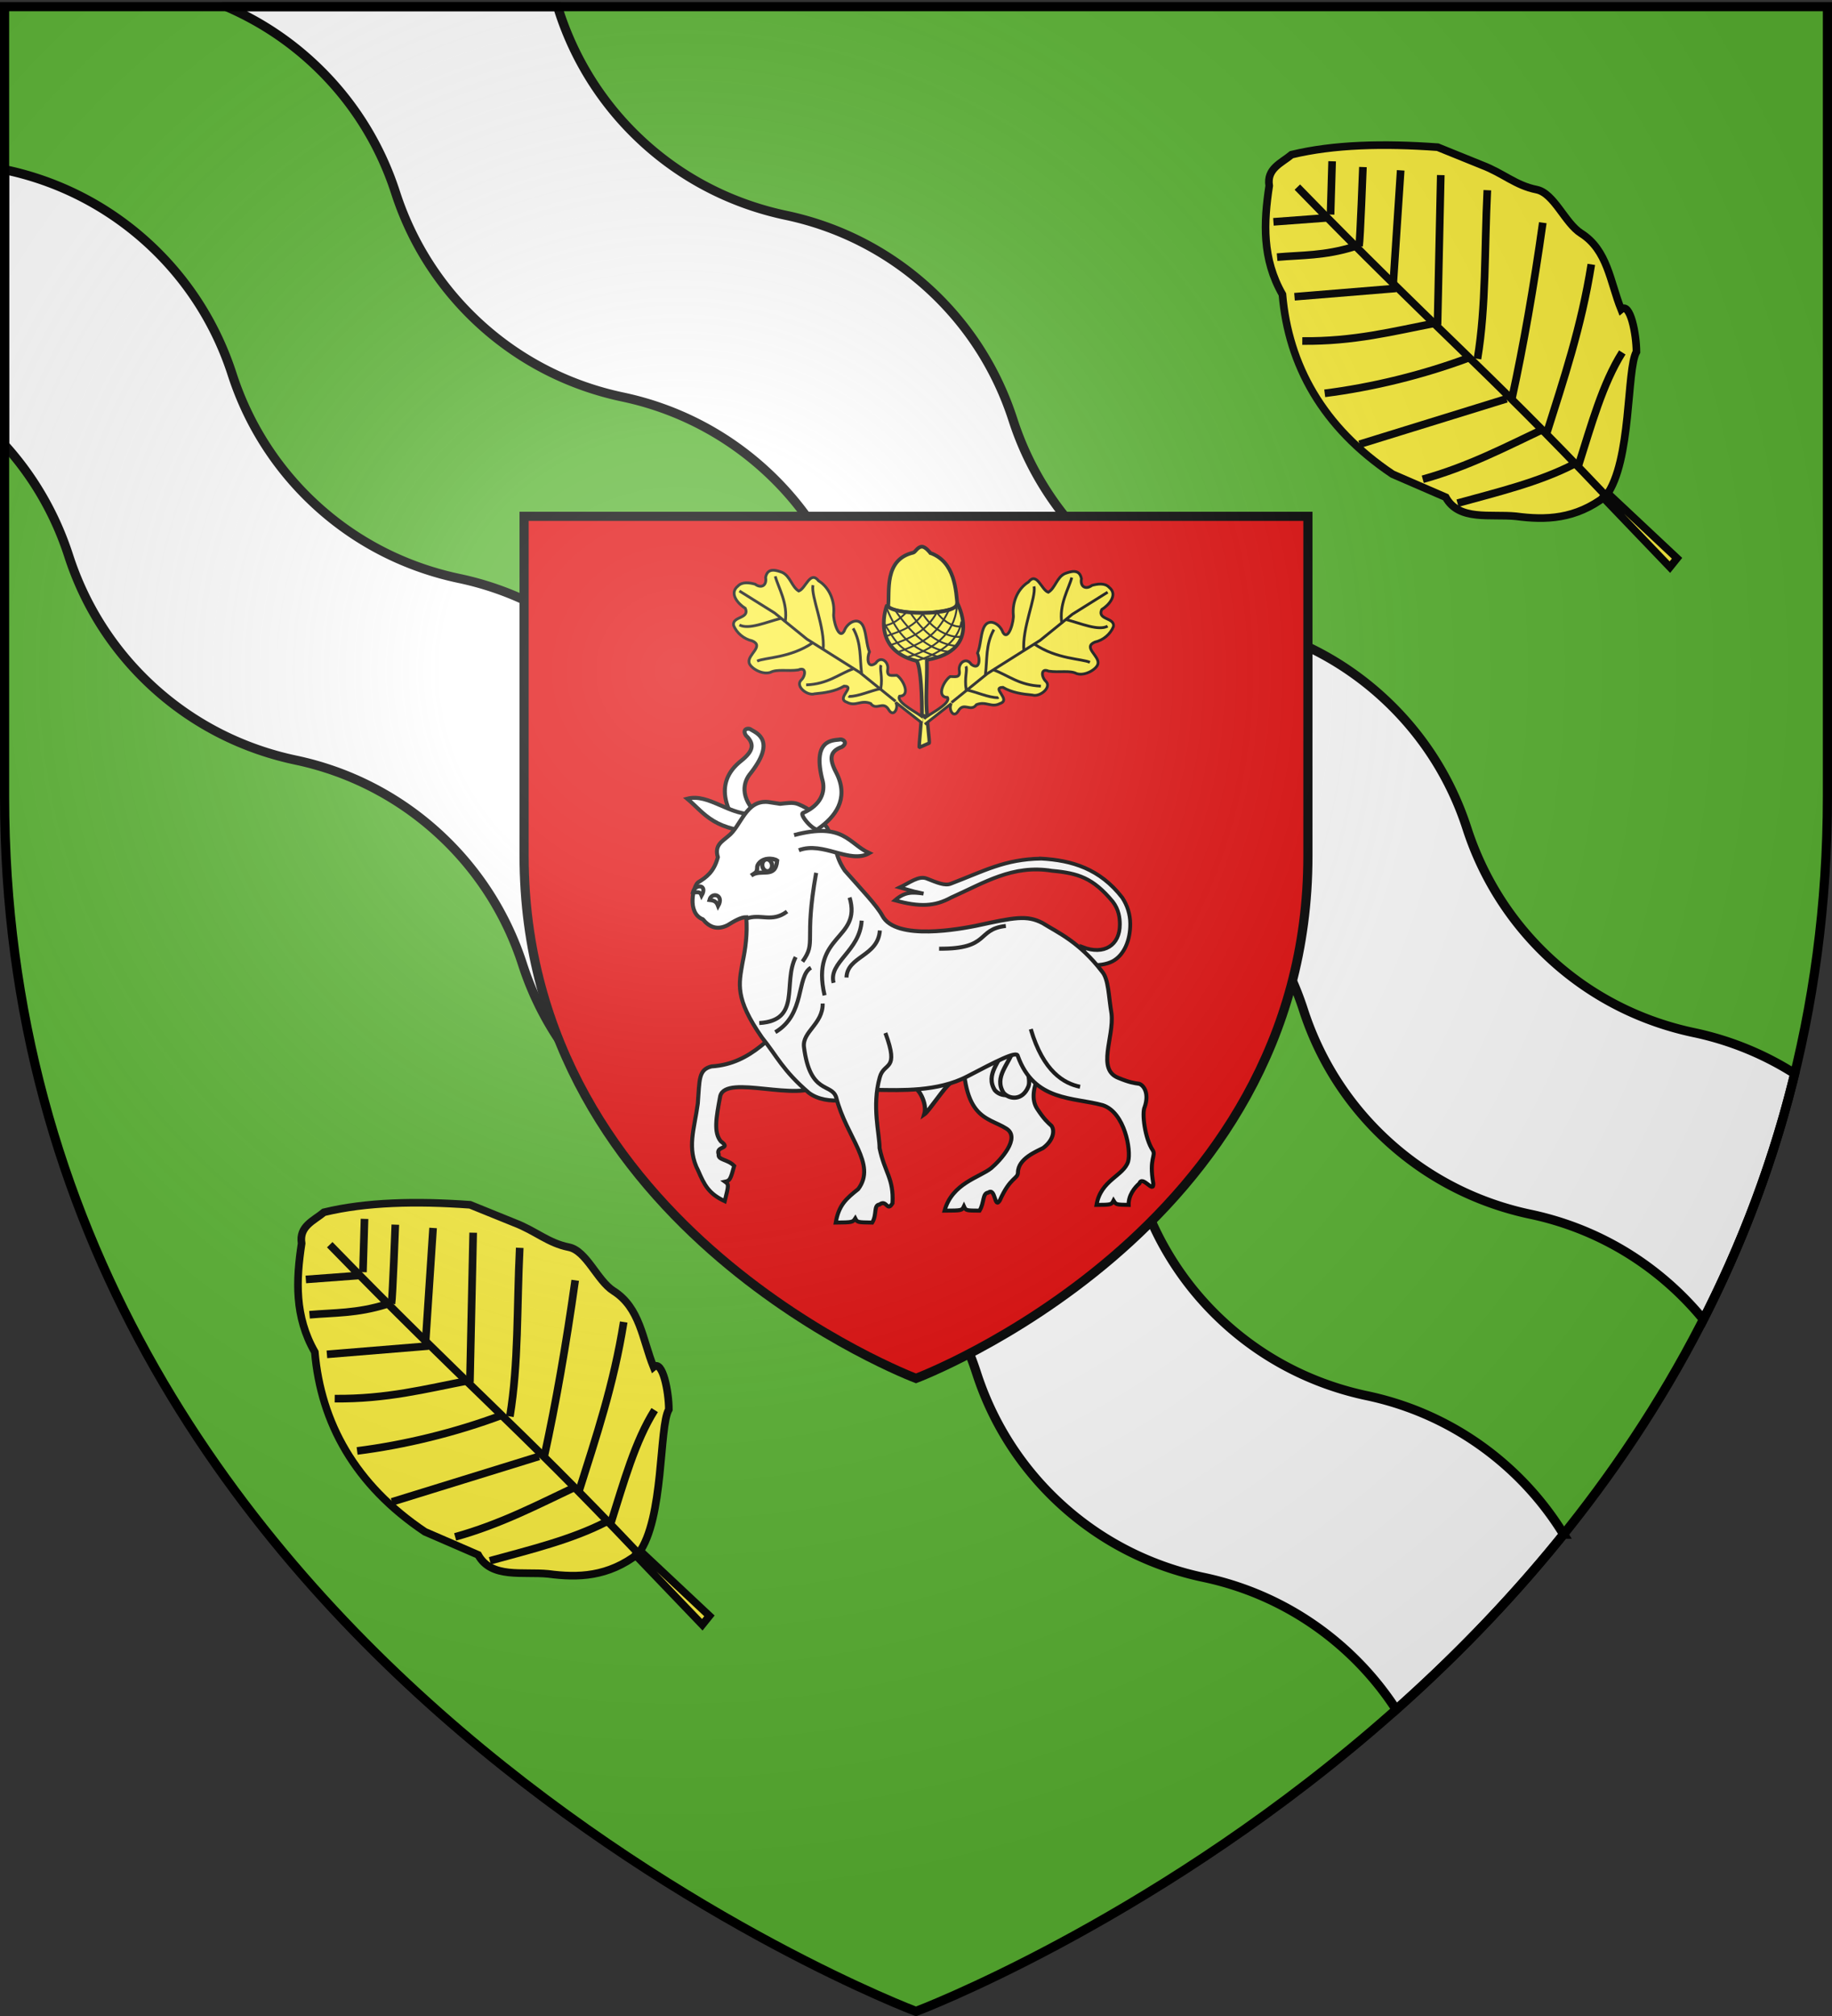 <svg xmlns="http://www.w3.org/2000/svg" xmlns:xlink="http://www.w3.org/1999/xlink" height="660" width="600" version="1.0"><rect width="100%" height="100%" fill="#333333" stroke="none"/><defs><g id="c"><path transform="rotate(18 3.157 -.5)" d="M0 0v1h.5L0 0z" id="b"/><use height="540" width="810" transform="scale(-1 1)" xlink:href="#b"/></g><g id="d"><use height="540" width="810" transform="rotate(72)" xlink:href="#c"/><use height="540" width="810" transform="rotate(144)" xlink:href="#c"/></g><radialGradient xlink:href="#a" id="g" gradientUnits="userSpaceOnUse" gradientTransform="matrix(1.353 0 0 1.349 -77.63 -85.747)" cx="221.445" cy="226.331" fx="221.445" fy="226.331" r="300"/><linearGradient id="a"><stop style="stop-color:white;stop-opacity:.314" offset="0"/><stop offset=".19" style="stop-color:white;stop-opacity:.251"/><stop style="stop-color:#6b6b6b;stop-opacity:.125" offset=".6"/><stop style="stop-color:black;stop-opacity:.125" offset="1"/></linearGradient></defs><g style="display:inline"><path d="M300 658.5s298.5-112.32 298.5-397.772V2.176H1.5v258.552C1.5 546.18 300 658.5 300 658.5z" style="fill:#5ab532;fill-opacity:1;fill-rule:evenodd;stroke:none;stroke-width:1px;stroke-linecap:butt;stroke-linejoin:miter;stroke-opacity:1;display:inline"/><path style="fill:#fff;fill-opacity:1;fill-rule:evenodd;stroke:#000;stroke-width:3;stroke-linecap:butt;stroke-linejoin:miter;stroke-opacity:1;display:inline;stroke-miterlimit:4;stroke-dasharray:none" d="M74.156 2.188a99.388 99.388 0 0 1 27.25 17.468c13.55 12.2 22.926 27.242 28.156 43.438 5.232 16.19 14.611 31.241 28.157 43.437 13.55 12.2 29.533 19.929 46.187 23.438 16.648 3.51 32.611 11.272 46.156 23.469 13.55 12.2 22.926 27.241 28.157 43.437 5.23 16.19 14.642 31.241 28.187 43.438 13.55 12.2 29.534 19.928 46.188 23.437 16.647 3.51 32.61 11.273 46.156 23.469 13.55 12.2 22.926 27.241 28.156 43.437 5.232 16.19 14.611 31.241 28.156 43.438 13.55 12.2 29.534 19.928 46.188 23.437 16.648 3.51 32.611 11.273 46.156 23.469a100.05 100.05 0 0 1 10.469 10.969c12.526-24.581 22.812-51.367 29.906-80.469-10.287-6.558-21.483-11.01-33-13.438-16.654-3.508-32.637-11.205-46.187-23.406-13.545-12.196-22.925-27.279-28.156-43.469-5.23-16.196-14.638-31.236-28.188-43.437-13.545-12.196-29.477-19.958-46.125-23.469-16.654-3.509-32.637-11.205-46.188-23.406a99.485 99.485 0 0 1-28.187-43.469c-5.23-16.196-14.606-31.237-28.156-43.437-13.545-12.196-29.509-19.959-46.156-23.469-16.655-3.509-32.638-11.206-46.188-23.406-13.545-12.197-22.925-27.248-28.156-43.438-.159-.49-.334-.98-.5-1.469H74.156zM1.5 55.531v90.094c9.754 10.738 16.746 23.171 21 36.344 5.231 16.19 14.61 31.241 28.156 43.437 13.55 12.2 29.534 19.929 46.188 23.438 16.648 3.51 32.61 11.272 46.156 23.469 13.55 12.2 22.926 27.241 28.156 43.437 5.231 16.19 14.643 31.241 28.188 43.438 13.55 12.2 29.533 19.928 46.187 23.437 16.648 3.51 32.611 11.273 46.156 23.469 13.55 12.2 22.926 27.241 28.157 43.437 5.231 16.19 14.61 31.241 28.156 43.438 13.55 12.2 29.534 19.928 46.188 23.437 16.647 3.51 32.61 11.273 46.156 23.469a99.45 99.45 0 0 1 16.906 19.781c18.862-16.785 37.533-35.86 54.844-57.375a99.318 99.318 0 0 0-18.219-21.875c-13.545-12.196-29.508-19.958-46.156-23.469-16.654-3.508-32.638-11.205-46.188-23.406-13.545-12.196-22.925-27.279-28.156-43.469-5.23-16.196-14.637-31.236-28.188-43.437-13.545-12.196-29.477-19.958-46.125-23.469-16.653-3.509-32.637-11.205-46.187-23.406a99.485 99.485 0 0 1-28.188-43.469c-5.23-16.196-14.606-31.237-28.156-43.437-13.545-12.196-29.508-19.959-46.156-23.469-16.654-3.509-32.638-11.206-46.188-23.406-13.545-12.197-22.924-27.248-28.156-43.438-5.23-16.196-14.606-31.268-28.156-43.469C34.33 66.867 18.367 59.105 1.719 55.594c-.074-.016-.145-.047-.219-.063z"/><g style="display:inline;fill:#e20909;stroke:#000;stroke-width:3;stroke-miterlimit:4;stroke-dasharray:none;stroke-opacity:1"><g style="fill:#e20909;stroke:#000;stroke-width:3;stroke-miterlimit:4;stroke-dasharray:none;stroke-opacity:1;display:inline"><path d="M303.235 454.5S431.59 406.203 431.59 283.458V172.281H174.88v111.177c0 122.745 128.355 171.042 128.355 171.042z" style="fill:#e20909;fill-opacity:1;fill-rule:evenodd;stroke:#000;stroke-width:3;stroke-linecap:butt;stroke-linejoin:miter;stroke-miterlimit:4;stroke-dasharray:none;stroke-opacity:1" transform="translate(-3.235 -3.246)"/></g></g></g><g style="display:inline"><g id="e"><path d="M209.097 508.598c8.479-11.366 6.662-41.477 9.956-47.169-.002-5.712-2.022-16.417-5.014-13.906-3.633-9.033-4.399-19.386-13.135-24.904-5.298-3.347-8.815-13.156-14.59-14.305-6.833-1.36-10.898-5.365-17.794-7.99l-14.56-5.896c-17.705-1.276-34.022-.896-47.852 2.447-3.349 2.79-8.226 4.55-7.325 10.213-1.833 11.973-2.347 23.897 4.326 35.554 1.988 23.072 13.137 43.47 36.059 58.833l17.43 7.555c4.318 7.857 14.591 5.405 22.972 6.231 9.742 1.292 19.528 1.04 29.527-6.663z" style="fill:#fcef3c;fill-opacity:1;stroke:#000;stroke-width:2.5;stroke-miterlimit:4;stroke-dasharray:none;stroke-opacity:1"/><path d="M209.097 508.598c-40.19-42.41-56.29-55.052-101.103-101.106M100.164 418.867l17.4-1.292M101.364 430.43c8.106-.725 15.436-.38 25.224-3.422M107.064 443.39l33.203-2.723" style="fill:none;fill-opacity:1;stroke:#000;stroke-width:2.5;stroke-miterlimit:4;stroke-dasharray:none;stroke-opacity:1"/><path d="M109.615 457.885c17 .184 29.827-3.201 43.526-5.84M116.96 475.01c15.51-1.963 32.153-5.995 47.457-11.727M128.366 491.686l48.136-14.884M149.072 503.146c14.843-4.137 26.767-10.391 39.212-16.268M160.447 510.975c13.216-3.634 26.744-6.896 38.1-12.747M118.865 416.483l.521-17.442M128.218 426.749c.357-1.778 1.254-25.82 1.254-25.82M139.392 439.183l2.448-37.172M153.904 452.513l1.066-48.951M166.992 463.711c2.884-17.415 2.244-35.512 3.224-55.198M178.35 476.36c3.686-16.915 7.036-35.948 10.03-57.212M189.558 488.396c5.583-17.724 11.467-35.089 14.714-55.597M200.143 498.368c4.133-12.99 7.82-26.513 14.27-36.742" style="fill:none;fill-opacity:1;stroke:#000;stroke-width:2.5;stroke-miterlimit:4;stroke-dasharray:none;stroke-opacity:1"/><path d="m208.137 509.097 21.875 22.816 2.335-2.903-22.724-21.315-1.486 1.402z" style="fill:#fcef3c;fill-opacity:1;stroke:#000;stroke-width:2.5;stroke-miterlimit:4;stroke-dasharray:none;stroke-opacity:1"/></g><use xlink:href="#e" transform="translate(316.9 -346.243)" width="600" height="660"/><g style="display:inline"><path style="fill:#fff;fill-opacity:1;fill-rule:evenodd;stroke:#000;stroke-width:2.7;stroke-linecap:butt;stroke-linejoin:miter;stroke-miterlimit:4;stroke-dasharray:none;stroke-opacity:1;display:inline" d="M-224.877 743.124c-9.233-11.188-23.202-32.334-3.954-48.857 8.099-6.32 11.784-11.375 4.514-18.199-1.95-3.115-.33-4.449 1.4-4.514.787-.03 1.582.186 2.1.63 3.868 2.379 17.424 7.433-1.155 30.413-4.568 6.243-6.339 17.101 8.33 29.293M-192.143 866.514c-13.99 9.203-27.4 30.83-55.29 32.514-8.977 2.202-8.014 8.99-9.282 25.015-2.284 17.228-7.646 29.975.315 45.332 4.097 9.4 6.907 15.36 17.857 20.434 2.73-11.09 2.812-11.229.21-13.11 3.29-.688 3.69-1.727 6.154-10.64-4.344-4.598-11.145-3.824-10.481-7.85-2.289-5.835 9.026-3.247 1.43-8.728-4.816-6.014-3.205-15.437-.348-30.542 4.042-15.003 53.055 4.756 67.542-7.862M-77.78 878.246c-2.505 57.322 15.82 54.245 29.008 62.68 9.915 6.174-4.106 21.44-10.191 26.611-8.02 6.39-26.32 10.136-31.449 28.662 11.63-.068 11.679-.063 13.06-2.935 1.299 2.862 1.241 2.883 10.507 2.935 3.317-5.386 1.83-11.755 5.89-12.156 5.044-3.72 4.038 11.473 7.78 5.247 7.043-15.855 12.09-14.337 12.214-18.753.024-9.56 13.032-14.407 16.963-16.544 6.946-5.19 7.908-11.626 5.686-14.885-2.953-2.71-4.925-4.384-9.449-11.162-9.138-13.13 7.718-34.899 15.225-49.248l-65.243-.452z" transform="translate(353.298 -87.807) scale(.486)"/><path style="fill:#fff;fill-opacity:1;fill-rule:evenodd;stroke:#000;stroke-width:2.842;stroke-linecap:butt;stroke-linejoin:miter;stroke-miterlimit:4;stroke-dasharray:none;stroke-opacity:1" d="M-50.224 885.81c-.872 1.61 1.192-2.394.605-.35-3.181 10.42-13.542 18.769-6.97 29.541 3.856 4.576 12.942 5.578 16.833-4.238 1.99-5.021-3.02-15.438-.05-20.914-.753-6.568-5.734-3.95-10.418-4.04z" transform="translate(353.298 -87.807) scale(.486)"/><path style="fill:#fff;fill-opacity:1;fill-rule:evenodd;stroke:#000;stroke-width:2.7;stroke-linecap:butt;stroke-linejoin:miter;stroke-miterlimit:4;stroke-dasharray:none;stroke-opacity:1" d="M-211.212 741.268c-34.607-.039-40.67-12.584-52.612-22.552 14.707-3.903 28.966 12.099 46.38 10.313" transform="translate(353.298 -87.807) scale(.486)"/><path d="M-44.373 887.565c-.872 1.61 1.192-2.393.605-.35-3.181 10.42-13.542 18.769-6.97 29.541 3.856 4.577 12.942 5.578 16.833-4.238 1.99-5.02-3.02-15.438-.05-20.914-.753-6.568-5.735-3.95-10.418-4.04zM-86.82 910.584c-3.369 2.115-14.367 18.81-17.248 20.76 2.274-7.477-4.359-18.117-6.06-17.014" style="fill:#fff;fill-opacity:1;fill-rule:evenodd;stroke:#000;stroke-width:2.842;stroke-linecap:butt;stroke-linejoin:miter;stroke-miterlimit:4;stroke-dasharray:none;stroke-opacity:1" transform="translate(353.298 -87.807) scale(.486)"/><path d="M-25.332 759.048c-24.673.408-38.58 8.473-61.079 16.985-3.812 1.443-9.004-.755-15.997-3.538-5.493-2.186-11.641 2.907-18.225 6.002 16.267 4.593 5.492 1.553 16.022 4.146-7.186-.945-12.324-1.563-19.288 4.517 16.655 4.596 26.917 4.152 37.918-1.888 22.278-9.925 41.474-22.334 67.965-18.005 17.69 1.61 27.618 4.765 40.905 20.728 4.206 5.41 4.783 11.199 4.809 15.252.07 14.4-10.78 20.954-25.06 15.438l4.278 11.621c5.83 1.165 12.1-.1 15.897-2.103 7.856-4.145 12.005-14.361 11.897-25.327-.063-6.345-1.933-12.318-5.442-17.604-15.013-19.368-33.807-25.069-54.6-26.224z" style="fill:#fff;fill-opacity:1;fill-rule:evenodd;stroke:#000;stroke-width:2.545;stroke-linecap:butt;stroke-linejoin:miter;stroke-miterlimit:4;stroke-dasharray:none;stroke-opacity:1" transform="translate(353.298 -87.807) scale(.486)"/><path style="fill:#fff;fill-opacity:1;fill-rule:evenodd;stroke:#000;stroke-width:2.7;stroke-linecap:butt;stroke-linejoin:miter;stroke-miterlimit:4;stroke-dasharray:none;stroke-opacity:1;display:inline" d="M-136.444 914.834c16.007.22 41.477 1.417 61.447-9.122 18.456-9.61 33.486-17.598 33.926-13.714 11.05 30.904 37.74 27.661 57.385 33.204 14.675 4.937 19.117 30.206 16.963 37.896-3.075 9.782-18.475 12.374-21.294 29.234 10.034-.043 10.109-.219 11.472-2.935 1.687 2.735 1.594 2.78 10.183 2.935-.261-6.32 4.076-11.833 7.219-14.437 2.1-5.904 9.762 7.254 9.383 0-3.027-17.083 2.006-18.647-.36-22.376-5.327-7.94-7.478-25.264-5.414-29.235 2.856-8.186.054-14.06-3.61-15.519-3.964-.596-6.534-.88-14.075-3.97-14.918-5.774-2.892-27.216-4.692-43.31-2.027-11.99-1.91-23.08-6.31-28.275-15.51-20.213-30.134-26.44-40.142-32.737-10.652-5.518-18.801-3.836-44.86 1.823-9.54 1.876-54.126 10.603-63.16-6.858-3.73-6.827-14.327-17.95-25.263-30.317-6.997-10.38-4.794-15.178-11.91-28.873-5.448-7.74-12-12.903-19.49-15.88-3.576-1.524-7.962-.62-12.183-.211l-8.028-1.233c-15.24-1.592-18.193 16.393-27.068 23.099-3.973 3.487-9.302 6.005-6.858 14.076-2.624 9.917-7.894 13.66-13.354 16.962-3.11 2.255-7.83 20.6 3.249 24.904 4.265 5.128 9.457 7.477 16.602 3.97 4.538-2.786 9.037-5.457 12.632-5.414.873 11.37-.537 21.217-2.527 30.678-2.393 14.197-5.39 23.806 13.106 50.367 10.19 12.638 13.88 22.004 31.645 37.288 12.163 9.068 33.34 4.838 45.386-2.02z" transform="translate(353.298 -87.807) scale(.486)"/><path style="fill:#fff;fill-opacity:1;fill-rule:evenodd;stroke:#000;stroke-width:2.7;stroke-linecap:butt;stroke-linejoin:miter;stroke-miterlimit:4;stroke-dasharray:none;stroke-opacity:1;display:inline" d="M-172.562 856.674c.248 13.808-13.897 18.99-12.59 29.322 4.08 32.274 18.623 24.095 21.691 33.868 6.853 27.101 27.54 44.92 14.82 61.83-8.02 6.39-13.05 10.646-15.116 22.536 11.547-.093 11.486-.29 13.16-2.807 1.35 2.648 1.536 2.662 11.428 2.807 3.316-5.385.808-11.754 4.87-12.155 5.043-3.721 5.057 5.347 8.8-.878.918-16.876-5.264-20.463-8.713-37.128.024-9.56-5.343-28.189.12-47.68 2.93-10.75 13.398-3.736 3.805-29.867" transform="translate(353.298 -87.807) scale(.486)"/><path style="fill:#fff;fill-opacity:1;fill-rule:evenodd;stroke:#000;stroke-width:2.7;stroke-linecap:butt;stroke-linejoin:miter;stroke-miterlimit:4;stroke-dasharray:none;stroke-opacity:1" d="M-191.808 743.215c33.437-8.92 36.54 5.629 50.656 12.167-13.196 7.576-31.11-8.19-47.469-1.959" transform="translate(353.298 -87.807) scale(.486)"/><path style="fill:#fff;stroke:#000;stroke-width:2.7;stroke-linecap:butt;stroke-linejoin:miter;stroke-miterlimit:4;stroke-dasharray:none;stroke-opacity:1" d="M-260.003 781.668c1.452-5.694 10.204-5.34 5.87 2.297-1.2-3.16-2.657-1.935-5.87-2.297zM-248.88 786.927c1.452-5.693 10.205-3.554 5.87 4.083-1.199-3.159-2.656-3.721-5.87-4.083z" transform="translate(353.298 -87.807) scale(.486)"/><g style="fill:#fff;stroke:#000;stroke-width:2.411;stroke-miterlimit:4;stroke-dasharray:none;stroke-opacity:1"><path style="fill:#fff;stroke:#000;stroke-width:2.411;stroke-linecap:butt;stroke-linejoin:miter;stroke-miterlimit:4;stroke-dasharray:none;stroke-opacity:1" d="M198.48 239.34c8.708-3.36 15.382 2.67 24.61-4.33M260.69 226.58c7.561 25.717-23.716 21.698-15.04 58.792" transform="matrix(.545 0 0 .545 136.18 170.336)"/><path style="fill:#fff;stroke:#000;stroke-width:2.411;stroke-linecap:butt;stroke-linejoin:miter;stroke-miterlimit:4;stroke-dasharray:none;stroke-opacity:1" d="M267.927 240.48c-1.099 18.426-20.07 24.888-16.863 37.372M240.582 211.768c-7.48 41.668.439 41.295-8.204 53.323M278.865 246.405c-1.098 15.69-19.614 15.317-20.053 28.256M369.56 305.652c7.56 25.718 20.036 32.637 29.624 34.638M228.276 262.356c-7.934 15.691 3.63 38.105-21.876 39.65" transform="matrix(.545 0 0 .545 136.18 170.336)"/><path style="fill:#fff;stroke:#000;stroke-width:2.411;stroke-linecap:butt;stroke-linejoin:miter;stroke-miterlimit:4;stroke-dasharray:none;stroke-opacity:1" d="M237.447 268.737c-8.846 5.208-3.207 28.078-21.42 38.739M354.575 243.67c-17.96 2.019-9.132 13.95-40.106 13.673" transform="matrix(.545 0 0 .545 136.18 170.336)"/></g><path style="fill:#fff;fill-opacity:1;fill-rule:evenodd;stroke:#000;stroke-width:2.7;stroke-linecap:butt;stroke-linejoin:miter;stroke-miterlimit:4;stroke-dasharray:none;stroke-opacity:1;display:inline" d="M-175.208 738.74c-1.738 3.776-13.455-9.114-10.643-10.438 12.803-5.606 14.795-14.577 13.366-21.19-7.626-28.55 6.768-27.643 11.27-28.244.13-.039.276-.09.42-.105 2.141-.216 5.38 2.24 1.224 5.04-9.417 3.276-8.118 9.375-3.29 18.444 8.033 16.951-1.555 28.836-12.347 36.493z" transform="translate(353.298 -87.807) scale(.486)"/><g style="fill:#fff;stroke:#000;stroke-width:3.631;stroke-miterlimit:4;stroke-dasharray:none;stroke-opacity:1"><path d="M80.431 115.956c-9.267 4.99-20.052-6.644-24.15 9.096 2.712 2.842 12.82 5.165 17.297-1.386 1.069-1.563.137-5.792 4.705-6.562" style="fill:#fff;fill-opacity:1;fill-rule:evenodd;stroke:#000;stroke-width:3.631;stroke-linecap:butt;stroke-linejoin:miter;stroke-miterlimit:4;stroke-dasharray:none;stroke-opacity:1" transform="matrix(-.376 .061 -.061 -.376 283.312 325.345)"/><path style="opacity:1;fill:#fff;fill-opacity:1;stroke:#000;stroke-width:3.631;stroke-miterlimit:4;stroke-dasharray:none;stroke-opacity:1" d="M71.254 121.995a4.198 5.158 0 1 1-8.397 0 4.198 5.158 0 1 1 8.397 0z" transform="matrix(-.376 .061 -.061 -.376 283.914 325.062)"/></g></g><g transform="matrix(.608 0 0 .608 -613.563 59.297)"><path d="M95.054 203.767s-4.332-.177-5.518 1.446c-1.378 1.886.097 4.658-.402 5.576-7.182 14.828 8.595 23.108 14.027 28.802 1.351 1.417 16.653-10.193 23.968-28.743-7.718-5.223-19.99-14.442-32.075-7.081z" style="fill:#fcef3c;fill-opacity:1;fill-rule:evenodd;stroke:#000;stroke-width:2;stroke-linecap:butt;stroke-linejoin:miter;stroke-miterlimit:4;stroke-dasharray:none;stroke-opacity:1;display:inline" transform="rotate(51 806.385 1685.545)"/><path d="M161.608 263.485c-8.58-7.134-21.784-17.001-25.983-17.434-21.046 15.958-33.754-6.803-33.68-6.888 4.286 4.205 29.687-26.013 22.98-29.743 0 0 28.873 5.02 13.694 32.005 10.83 8.542 14.676 13.04 24.592 19.61l-1.603 2.45z" style="fill:#fcef3c;fill-opacity:1;fill-rule:evenodd;stroke:#000;stroke-width:2;stroke-linecap:butt;stroke-linejoin:miter;stroke-miterlimit:4;stroke-dasharray:none;stroke-opacity:1;display:inline" transform="rotate(51 806.385 1685.545)"/><path d="M135.63 245.854c5.364-13.825 5.231-24.55-1.388-31.92M119.952 251.979c5.364-13.826 5.7-21.127 2.424-30.228M109.585 248.24c2.656-4.533 2.707-8.315 2.219-14.375M114.763 250.953c1.968-6.225 6.295-14.542 2.924-24.246" style="fill:none;fill-rule:evenodd;stroke:#000;stroke-width:1;stroke-linecap:butt;stroke-linejoin:miter;stroke-miterlimit:4;stroke-dasharray:none;stroke-opacity:1;display:inline" transform="rotate(51 806.385 1685.545)"/><path d="M125.242 251.924c4.716-14.179 7.013-21.923-.045-36.655" style="fill:none;fill-rule:evenodd;stroke:#000;stroke-width:1;stroke-linecap:butt;stroke-linejoin:miter;stroke-miterlimit:4;stroke-dasharray:none;stroke-opacity:1;display:inline" transform="rotate(51 806.385 1685.545)"/><path d="M130.589 249.305c6.097-14.086 6.306-28.22-3.66-38.059" style="fill:none;fill-rule:evenodd;stroke:#000;stroke-width:1;stroke-linecap:butt;stroke-linejoin:miter;stroke-miterlimit:4;stroke-dasharray:none;stroke-opacity:1;display:inline" transform="rotate(51 806.385 1685.545)"/><path d="M136.528 215.236c-2.06 4.466-10.565 6.826-15.536 5.658M140.33 219.577c-3.349 5.067-12.953 9.522-23.095 7.888M142.276 224.917c-6.635 6.332-14.937 8.65-29.366 7.432" style="fill:none;fill-rule:evenodd;stroke:#000;stroke-width:1;stroke-linecap:butt;stroke-linejoin:miter;stroke-miterlimit:4;stroke-dasharray:none;stroke-opacity:1;display:inline" transform="rotate(51 806.385 1685.545)"/><path d="M142.394 229.79c-7.751 7.662-20.905 9.321-35.334 8.103" style="fill:none;fill-rule:evenodd;stroke:#000;stroke-width:1;stroke-linecap:butt;stroke-linejoin:miter;stroke-miterlimit:4;stroke-dasharray:none;stroke-opacity:1;display:inline" transform="rotate(51 806.385 1685.545)"/><path d="M141.41 235.508c-12.554 8.575-22.832 10.013-38.55 5.1" style="fill:none;fill-rule:evenodd;stroke:#000;stroke-width:1;stroke-linecap:butt;stroke-linejoin:miter;stroke-miterlimit:4;stroke-dasharray:none;stroke-opacity:1;display:inline" transform="rotate(51 806.385 1685.545)"/><path d="M137.66 241.922c-12.684 7.683-15.713 6.492-28.305 5.114" style="fill:none;fill-rule:evenodd;stroke:#000;stroke-width:1;stroke-linecap:butt;stroke-linejoin:miter;stroke-miterlimit:4;stroke-dasharray:none;stroke-opacity:1;display:inline" transform="rotate(51 806.385 1685.545)"/><path style="fill:#fcef3c;fill-opacity:1;fill-rule:evenodd;stroke:#000;stroke-width:1.868;stroke-linecap:butt;stroke-linejoin:miter;stroke-miterlimit:4;stroke-dasharray:none;stroke-opacity:1" d="M1505.245 288.304c.704-.168-1.347 16.48-.865 16.612l5.288-2.31c.482-.133-1.569-14.47-.865-14.302-5.678-1.322-3.718.097-3.558 0z"/><g id="f"><path d="M-322.729 498.463c1.256-4.351-3.082-28.099 3.698-28.66 6.574 8.47 14.476-6.333 14.241-12.942-2.296-3.432-6.741-6.655-.562-9.803 6.514-3.011 7.198-12.614-1.427-12.307-9.288-3.162-.314-9.69 5.124-10.536 4.145-6.464 11.045-10.895 15.385-17.313 6.293-9.522-5.087-14.838-13.206-12.455-9.879.66 3.07-14.644 7.758-16.998 9.949-5.75 17.182-16.705 16.536-28.421 3.564-11.947-12.598-5.495-18.015-9.437-.586-7.388 6.866-14.248 5.219-22.352-1.303-4.678-3.534-13.61-12.438-9.498-5.12 5.179-10.69 2.882-10.482-4.432-1.795-4.866-4.695-10.947-10.46-11.747-10.32-2.974-13.112 9.694-12.675 17.184-5.426 8.988-12.69-5.786-18.766.03-4.239 6.326-4.854 15.044-1.93 22.07 2.522 11.882-12.57 3.754-17.643 8.879-3.454 2.996-3.104 15.974 3.59 21.148 6.21 3.128 9.765 12.53 16.495 19.637 7.081 4.32-.8 8.714-6.318 7.373-7.603-1.174-8.459 13.12-3.044 17.19 6.035 7.12 12.586 14.148 21.224 18.058 6.188 9.215-13.815-.111-10.562 10.593 1.067 8.88 9.298 8.92 11.473 18.276-2.872 8.421 9.198 7.594 4.652 17.096-3.275 7.732 7.274 6.093 9.279.995l-1.677 30.71" style="fill:#fcef3c;fill-opacity:1;fill-rule:evenodd;stroke:#000;stroke-width:2.527;stroke-linecap:butt;stroke-linejoin:miter;stroke-miterlimit:4;stroke-dasharray:none;stroke-opacity:1;display:inline" transform="rotate(-55 652.308 -1338.26) scale(.591)"/><path d="m-324.9 469.464 2.878-41.853-2.784-56.84 2.627-37.627-1.984-37.901" style="fill:none;fill-rule:evenodd;stroke:#000;stroke-width:2.527;stroke-linecap:butt;stroke-linejoin:miter;stroke-miterlimit:4;stroke-dasharray:none;stroke-opacity:1;display:inline" transform="rotate(-55 652.308 -1338.26) scale(.591)"/><path d="M-305.397 439.782c-3.727.64-7.562 7.197-17.682 12.056-7.228-6.734-17.289-12.392-22.36-19.452l.046-.769M-321.752 429.555c10.154-9.341 22.411-15.708 29.153-29.878M-322.401 421.035c-12.35-8.424-25.037-11.185-36.954-26.876M-324.321 388.535c18.316-10.52 33.294-37.101 42.947-41.395M-324.787 376.94c-22.933-8.77-35.484-27.752-42.442-31.828M-323.703 345.776c15.916-7.475 22.561-23.648 29.245-31.415M-322.998 340.42c-10.7-9.061-25.352-17.964-26.512-27.41" style="fill:none;fill-rule:evenodd;stroke:#000;stroke-width:2.527;stroke-linecap:butt;stroke-linejoin:miter;stroke-miterlimit:4;stroke-dasharray:none;stroke-opacity:1;display:inline" transform="rotate(-55 652.308 -1338.26) scale(.591)"/></g><use xlink:href="#f" transform="matrix(-1 0 0 1 3013.236 .66)" width="600" height="660"/></g></g><g style="display:inline"><path d="M300 658.5s298.5-112.32 298.5-397.772V2.176H1.5v258.552C1.5 546.18 300 658.5 300 658.5z" style="opacity:1;fill:url(#g);fill-opacity:1;fill-rule:evenodd;stroke:none;stroke-width:1px;stroke-linecap:butt;stroke-linejoin:miter;stroke-opacity:1"/></g><g style="display:inline"><path d="M300 658.5S1.5 546.18 1.5 260.728V2.176h597v258.552C598.5 546.18 300 658.5 300 658.5z" style="opacity:1;fill:none;fill-opacity:1;fill-rule:evenodd;stroke:#000;stroke-width:3;stroke-linecap:butt;stroke-linejoin:miter;stroke-miterlimit:4;stroke-dasharray:none;stroke-opacity:1"/></g></svg>